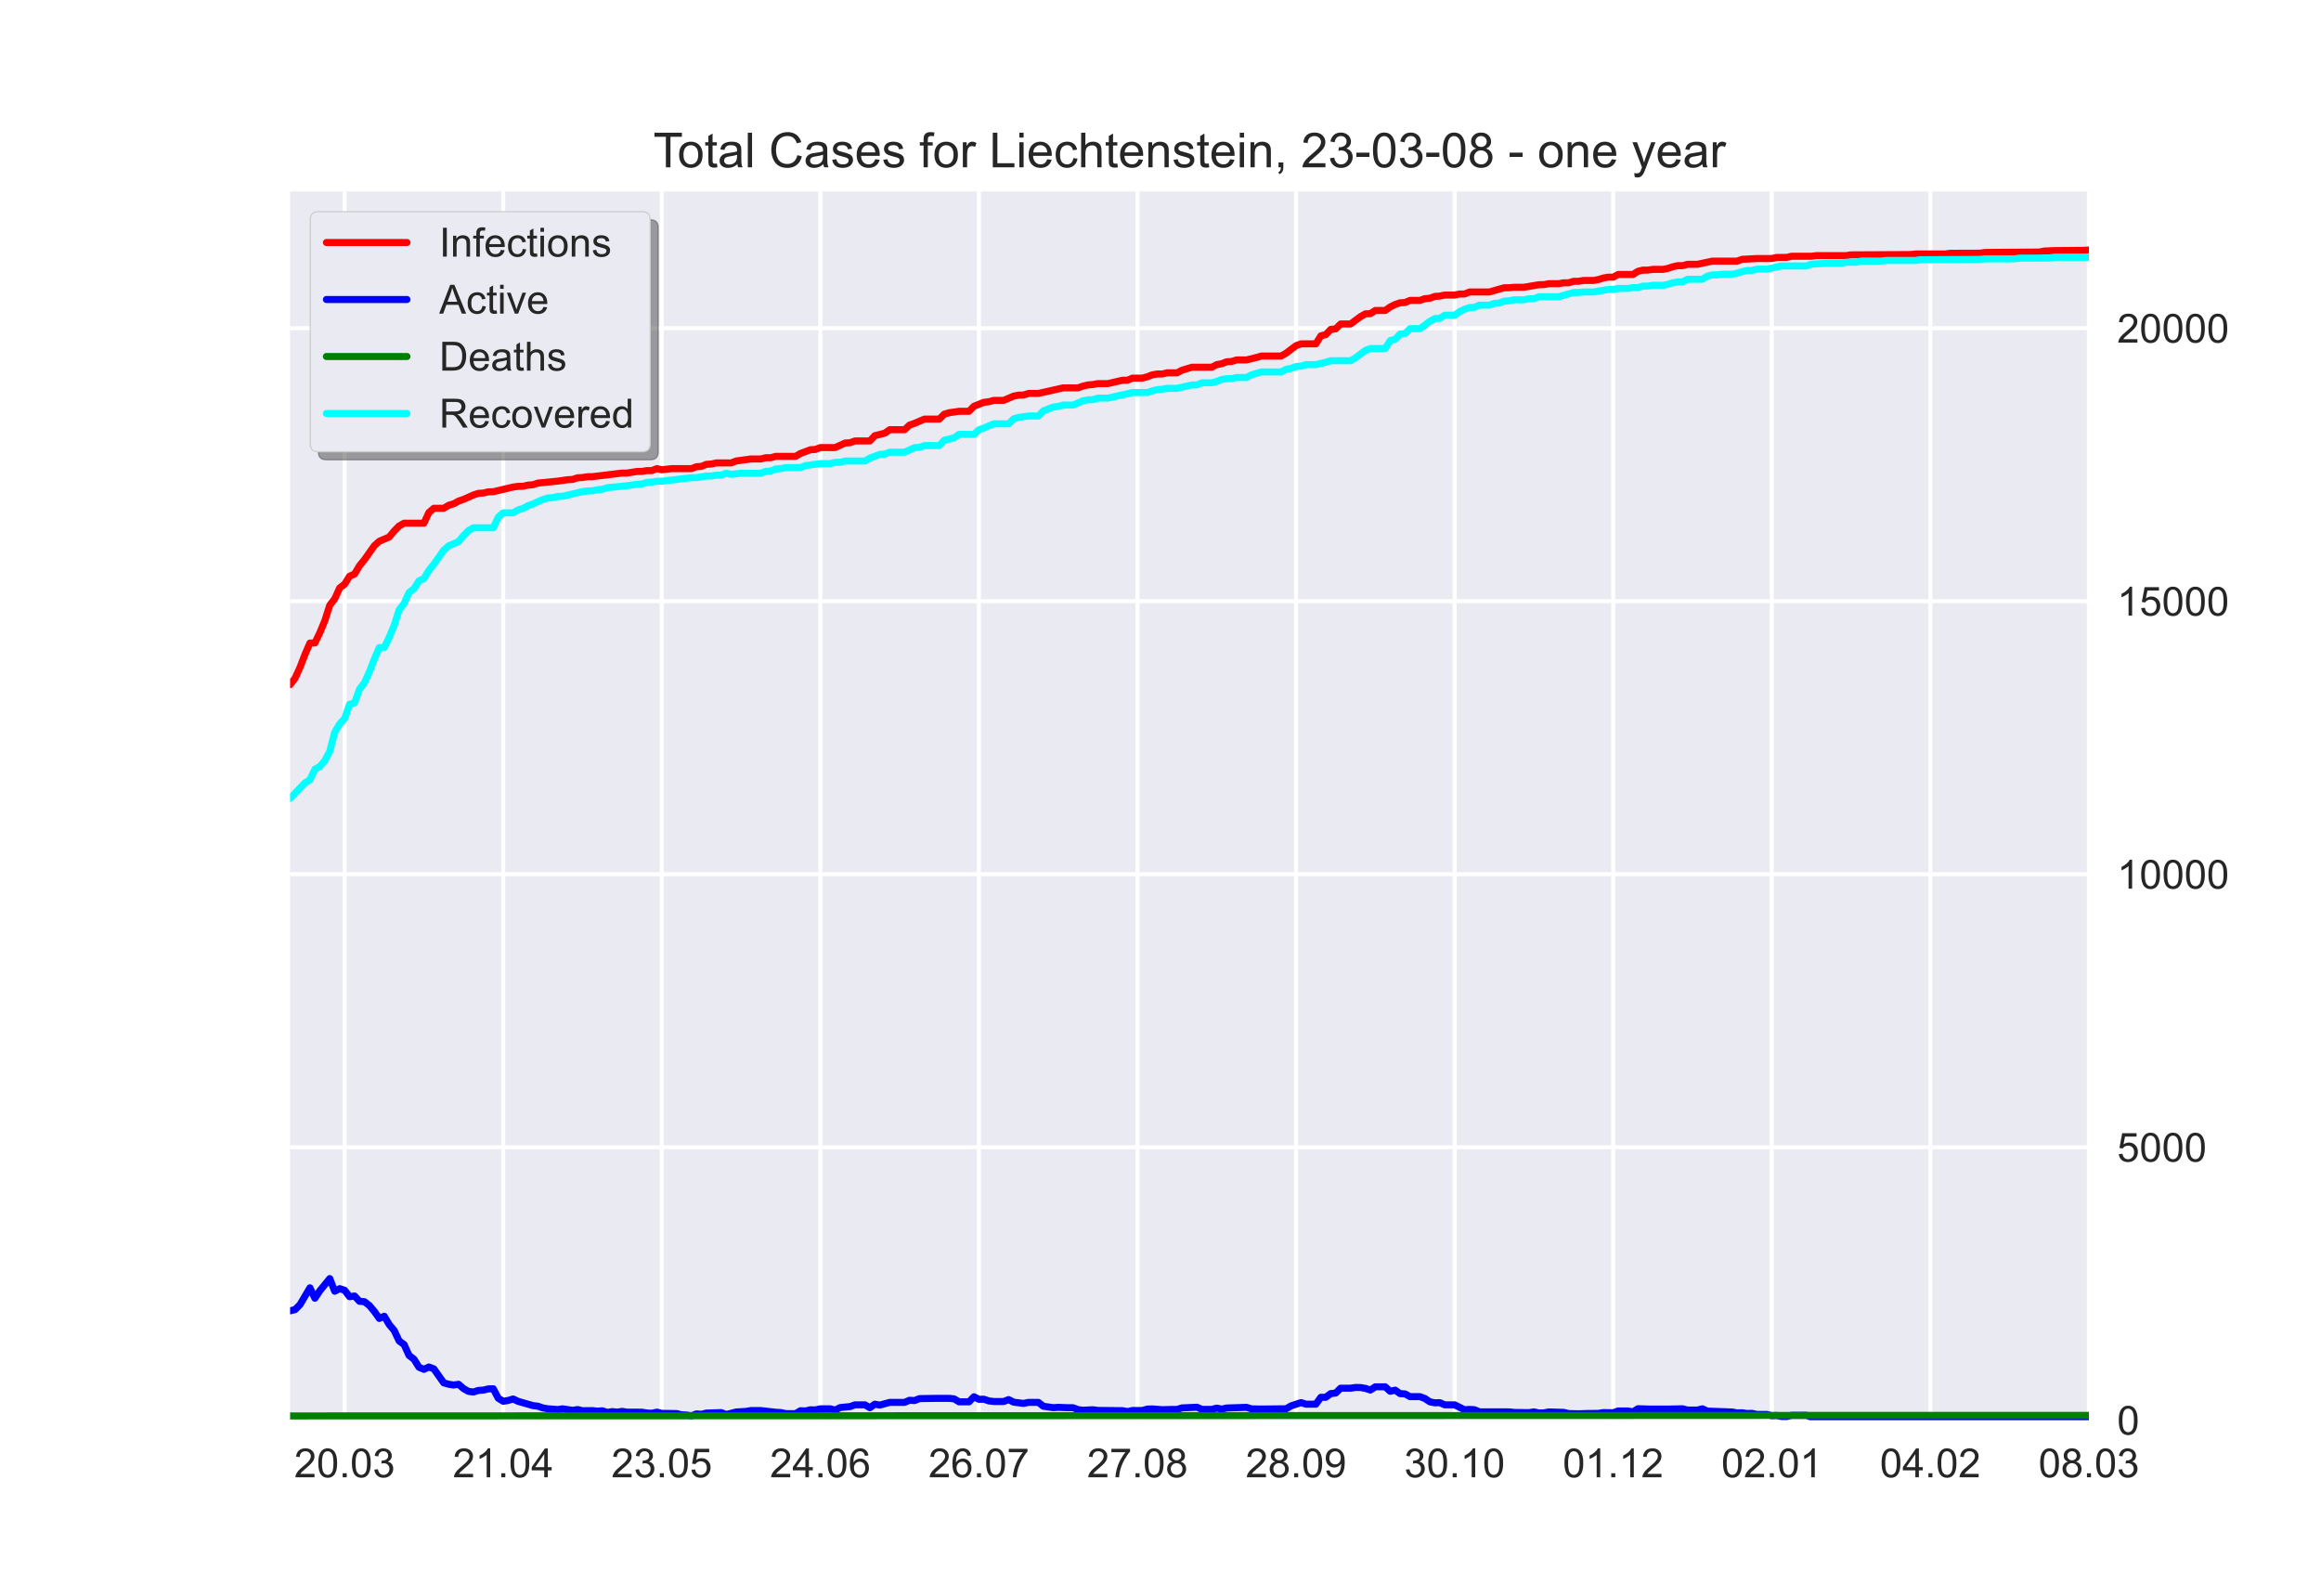 <?xml version="1.0" encoding="utf-8" standalone="no"?>
<!DOCTYPE svg PUBLIC "-//W3C//DTD SVG 1.1//EN"
  "http://www.w3.org/Graphics/SVG/1.1/DTD/svg11.dtd">
<!-- Created with matplotlib (https://matplotlib.org/) -->
<svg height="396pt" version="1.1" viewBox="0 0 576 396" width="576pt" xmlns="http://www.w3.org/2000/svg" xmlns:xlink="http://www.w3.org/1999/xlink">
 <defs>
  <style type="text/css">*{stroke-linecap:butt;stroke-linejoin:round;}</style>
 </defs>
 <g id="figure_1">
  <g id="patch_1">
   <path d="M 0 396 
L 576 396 
L 576 0 
L 0 0 
z
" style="fill:#ffffff;"/>
  </g>
  <g id="axes_1">
   <g id="patch_2">
    <path d="M 72 352.44 
L 518.4 352.44 
L 518.4 47.52 
L 72 47.52 
z
" style="fill:#eaeaf2;"/>
   </g>
   <g id="matplotlib.axis_1">
    <g id="xtick_1">
     <g id="line2d_1">
      <path clip-path="url(#pd69fcddc44)" d="M 85.527 352.44 
L 85.527 47.52 
" style="fill:none;stroke:#ffffff;stroke-linecap:round;"/>
     </g>
     <g id="line2d_2"/>
     <g id="text_1">
      <!-- 20.03 -->
      <g style="fill:#262626;" transform="translate(73.016 366.598)scale(0.1 -0.1)">
       <defs>
        <path d="M 50.344 8.453 
L 50.344 0 
L 3.031 0 
Q 2.938 3.172 4.047 6.109 
Q 5.859 10.938 9.828 15.625 
Q 13.812 20.312 21.344 26.469 
Q 33.016 36.031 37.109 41.625 
Q 41.219 47.219 41.219 52.203 
Q 41.219 57.422 37.469 61 
Q 33.734 64.594 27.734 64.594 
Q 21.391 64.594 17.578 60.781 
Q 13.766 56.984 13.719 50.25 
L 4.688 51.172 
Q 5.609 61.281 11.656 66.578 
Q 17.719 71.875 27.938 71.875 
Q 38.234 71.875 44.234 66.156 
Q 50.25 60.453 50.25 52 
Q 50.25 47.703 48.484 43.547 
Q 46.734 39.406 42.656 34.812 
Q 38.578 30.219 29.109 22.219 
Q 21.188 15.578 18.938 13.203 
Q 16.703 10.844 15.234 8.453 
z
" id="ArialMT-50"/>
        <path d="M 4.156 35.297 
Q 4.156 48 6.766 55.734 
Q 9.375 63.484 14.516 67.672 
Q 19.672 71.875 27.484 71.875 
Q 33.25 71.875 37.594 69.547 
Q 41.938 67.234 44.766 62.859 
Q 47.609 58.5 49.219 52.219 
Q 50.828 45.953 50.828 35.297 
Q 50.828 22.703 48.234 14.969 
Q 45.656 7.234 40.5 3 
Q 35.359 -1.219 27.484 -1.219 
Q 17.141 -1.219 11.234 6.203 
Q 4.156 15.141 4.156 35.297 
z
M 13.188 35.297 
Q 13.188 17.672 17.312 11.828 
Q 21.438 6 27.484 6 
Q 33.547 6 37.672 11.859 
Q 41.797 17.719 41.797 35.297 
Q 41.797 52.984 37.672 58.781 
Q 33.547 64.594 27.391 64.594 
Q 21.344 64.594 17.719 59.469 
Q 13.188 52.938 13.188 35.297 
z
" id="ArialMT-48"/>
        <path d="M 9.078 0 
L 9.078 10.016 
L 19.094 10.016 
L 19.094 0 
z
" id="ArialMT-46"/>
        <path d="M 4.203 18.891 
L 12.984 20.062 
Q 14.5 12.594 18.141 9.297 
Q 21.781 6 27 6 
Q 33.203 6 37.469 10.297 
Q 41.75 14.594 41.75 20.953 
Q 41.75 27 37.797 30.922 
Q 33.844 34.859 27.734 34.859 
Q 25.25 34.859 21.531 33.891 
L 22.516 41.609 
Q 23.391 41.5 23.922 41.5 
Q 29.547 41.5 34.031 44.422 
Q 38.531 47.359 38.531 53.469 
Q 38.531 58.297 35.25 61.469 
Q 31.984 64.656 26.812 64.656 
Q 21.688 64.656 18.266 61.422 
Q 14.844 58.203 13.875 51.766 
L 5.078 53.328 
Q 6.688 62.156 12.391 67.016 
Q 18.109 71.875 26.609 71.875 
Q 32.469 71.875 37.391 69.359 
Q 42.328 66.844 44.938 62.5 
Q 47.562 58.156 47.562 53.266 
Q 47.562 48.641 45.062 44.828 
Q 42.578 41.016 37.703 38.766 
Q 44.047 37.312 47.562 32.688 
Q 51.078 28.078 51.078 21.141 
Q 51.078 11.766 44.234 5.25 
Q 37.406 -1.266 26.953 -1.266 
Q 17.531 -1.266 11.297 4.344 
Q 5.078 9.969 4.203 18.891 
z
" id="ArialMT-51"/>
       </defs>
       <use xlink:href="#ArialMT-50"/>
       <use x="55.615" xlink:href="#ArialMT-48"/>
       <use x="111.23" xlink:href="#ArialMT-46"/>
       <use x="139.014" xlink:href="#ArialMT-48"/>
       <use x="194.629" xlink:href="#ArialMT-51"/>
      </g>
     </g>
    </g>
    <g id="xtick_2">
     <g id="line2d_3">
      <path clip-path="url(#pd69fcddc44)" d="M 124.879 352.44 
L 124.879 47.52 
" style="fill:none;stroke:#ffffff;stroke-linecap:round;"/>
     </g>
     <g id="line2d_4"/>
     <g id="text_2">
      <!-- 21.04 -->
      <g style="fill:#262626;" transform="translate(112.368 366.598)scale(0.1 -0.1)">
       <defs>
        <path d="M 37.25 0 
L 28.469 0 
L 28.469 56 
Q 25.297 52.984 20.141 49.953 
Q 14.984 46.922 10.891 45.406 
L 10.891 53.906 
Q 18.266 57.375 23.781 62.297 
Q 29.297 67.234 31.594 71.875 
L 37.25 71.875 
z
" id="ArialMT-49"/>
        <path d="M 32.328 0 
L 32.328 17.141 
L 1.266 17.141 
L 1.266 25.203 
L 33.938 71.578 
L 41.109 71.578 
L 41.109 25.203 
L 50.781 25.203 
L 50.781 17.141 
L 41.109 17.141 
L 41.109 0 
z
M 32.328 25.203 
L 32.328 57.469 
L 9.906 25.203 
z
" id="ArialMT-52"/>
       </defs>
       <use xlink:href="#ArialMT-50"/>
       <use x="55.615" xlink:href="#ArialMT-49"/>
       <use x="111.23" xlink:href="#ArialMT-46"/>
       <use x="139.014" xlink:href="#ArialMT-48"/>
       <use x="194.629" xlink:href="#ArialMT-52"/>
      </g>
     </g>
    </g>
    <g id="xtick_3">
     <g id="line2d_5">
      <path clip-path="url(#pd69fcddc44)" d="M 164.231 352.44 
L 164.231 47.52 
" style="fill:none;stroke:#ffffff;stroke-linecap:round;"/>
     </g>
     <g id="line2d_6"/>
     <g id="text_3">
      <!-- 23.05 -->
      <g style="fill:#262626;" transform="translate(151.72 366.598)scale(0.1 -0.1)">
       <defs>
        <path d="M 4.156 18.75 
L 13.375 19.531 
Q 14.406 12.797 18.141 9.391 
Q 21.875 6 27.156 6 
Q 33.5 6 37.891 10.781 
Q 42.281 15.578 42.281 23.484 
Q 42.281 31 38.062 35.344 
Q 33.844 39.703 27 39.703 
Q 22.75 39.703 19.328 37.766 
Q 15.922 35.844 13.969 32.766 
L 5.719 33.844 
L 12.641 70.609 
L 48.25 70.609 
L 48.25 62.203 
L 19.672 62.203 
L 15.828 42.969 
Q 22.266 47.469 29.344 47.469 
Q 38.719 47.469 45.156 40.969 
Q 51.609 34.469 51.609 24.266 
Q 51.609 14.547 45.953 7.469 
Q 39.062 -1.219 27.156 -1.219 
Q 17.391 -1.219 11.203 4.25 
Q 5.031 9.719 4.156 18.75 
z
" id="ArialMT-53"/>
       </defs>
       <use xlink:href="#ArialMT-50"/>
       <use x="55.615" xlink:href="#ArialMT-51"/>
       <use x="111.23" xlink:href="#ArialMT-46"/>
       <use x="139.014" xlink:href="#ArialMT-48"/>
       <use x="194.629" xlink:href="#ArialMT-53"/>
      </g>
     </g>
    </g>
    <g id="xtick_4">
     <g id="line2d_7">
      <path clip-path="url(#pd69fcddc44)" d="M 203.583 352.44 
L 203.583 47.52 
" style="fill:none;stroke:#ffffff;stroke-linecap:round;"/>
     </g>
     <g id="line2d_8"/>
     <g id="text_4">
      <!-- 24.06 -->
      <g style="fill:#262626;" transform="translate(191.073 366.598)scale(0.1 -0.1)">
       <defs>
        <path d="M 49.75 54.047 
L 41.016 53.375 
Q 39.844 58.547 37.703 60.891 
Q 34.125 64.656 28.906 64.656 
Q 24.703 64.656 21.531 62.312 
Q 17.391 59.281 14.984 53.469 
Q 12.594 47.656 12.5 36.922 
Q 15.672 41.75 20.266 44.094 
Q 24.859 46.438 29.891 46.438 
Q 38.672 46.438 44.844 39.969 
Q 51.031 33.5 51.031 23.25 
Q 51.031 16.5 48.125 10.719 
Q 45.219 4.938 40.141 1.859 
Q 35.062 -1.219 28.609 -1.219 
Q 17.625 -1.219 10.688 6.859 
Q 3.766 14.938 3.766 33.5 
Q 3.766 54.25 11.422 63.672 
Q 18.109 71.875 29.438 71.875 
Q 37.891 71.875 43.281 67.141 
Q 48.688 62.406 49.75 54.047 
z
M 13.875 23.188 
Q 13.875 18.656 15.797 14.5 
Q 17.719 10.359 21.188 8.172 
Q 24.656 6 28.469 6 
Q 34.031 6 38.031 10.484 
Q 42.047 14.984 42.047 22.703 
Q 42.047 30.125 38.078 34.391 
Q 34.125 38.672 28.125 38.672 
Q 22.172 38.672 18.016 34.391 
Q 13.875 30.125 13.875 23.188 
z
" id="ArialMT-54"/>
       </defs>
       <use xlink:href="#ArialMT-50"/>
       <use x="55.615" xlink:href="#ArialMT-52"/>
       <use x="111.23" xlink:href="#ArialMT-46"/>
       <use x="139.014" xlink:href="#ArialMT-48"/>
       <use x="194.629" xlink:href="#ArialMT-54"/>
      </g>
     </g>
    </g>
    <g id="xtick_5">
     <g id="line2d_9">
      <path clip-path="url(#pd69fcddc44)" d="M 242.936 352.44 
L 242.936 47.52 
" style="fill:none;stroke:#ffffff;stroke-linecap:round;"/>
     </g>
     <g id="line2d_10"/>
     <g id="text_5">
      <!-- 26.07 -->
      <g style="fill:#262626;" transform="translate(230.425 366.598)scale(0.1 -0.1)">
       <defs>
        <path d="M 4.734 62.203 
L 4.734 70.656 
L 51.078 70.656 
L 51.078 63.812 
Q 44.234 56.547 37.516 44.484 
Q 30.812 32.422 27.156 19.672 
Q 24.516 10.688 23.781 0 
L 14.75 0 
Q 14.891 8.453 18.062 20.406 
Q 21.234 32.375 27.172 43.484 
Q 33.109 54.594 39.797 62.203 
z
" id="ArialMT-55"/>
       </defs>
       <use xlink:href="#ArialMT-50"/>
       <use x="55.615" xlink:href="#ArialMT-54"/>
       <use x="111.23" xlink:href="#ArialMT-46"/>
       <use x="139.014" xlink:href="#ArialMT-48"/>
       <use x="194.629" xlink:href="#ArialMT-55"/>
      </g>
     </g>
    </g>
    <g id="xtick_6">
     <g id="line2d_11">
      <path clip-path="url(#pd69fcddc44)" d="M 282.288 352.44 
L 282.288 47.52 
" style="fill:none;stroke:#ffffff;stroke-linecap:round;"/>
     </g>
     <g id="line2d_12"/>
     <g id="text_6">
      <!-- 27.08 -->
      <g style="fill:#262626;" transform="translate(269.777 366.598)scale(0.1 -0.1)">
       <defs>
        <path d="M 17.672 38.812 
Q 12.203 40.828 9.562 44.531 
Q 6.938 48.25 6.938 53.422 
Q 6.938 61.234 12.547 66.547 
Q 18.172 71.875 27.484 71.875 
Q 36.859 71.875 42.578 66.422 
Q 48.297 60.984 48.297 53.172 
Q 48.297 48.188 45.672 44.5 
Q 43.062 40.828 37.75 38.812 
Q 44.344 36.672 47.781 31.875 
Q 51.219 27.094 51.219 20.453 
Q 51.219 11.281 44.719 5.031 
Q 38.234 -1.219 27.641 -1.219 
Q 17.047 -1.219 10.547 5.047 
Q 4.047 11.328 4.047 20.703 
Q 4.047 27.688 7.594 32.391 
Q 11.141 37.109 17.672 38.812 
z
M 15.922 53.719 
Q 15.922 48.641 19.188 45.406 
Q 22.469 42.188 27.688 42.188 
Q 32.766 42.188 36.016 45.375 
Q 39.266 48.578 39.266 53.219 
Q 39.266 58.062 35.906 61.359 
Q 32.562 64.656 27.594 64.656 
Q 22.562 64.656 19.234 61.422 
Q 15.922 58.203 15.922 53.719 
z
M 13.094 20.656 
Q 13.094 16.891 14.875 13.375 
Q 16.656 9.859 20.172 7.922 
Q 23.688 6 27.734 6 
Q 34.031 6 38.125 10.047 
Q 42.234 14.109 42.234 20.359 
Q 42.234 26.703 38.016 30.859 
Q 33.797 35.016 27.438 35.016 
Q 21.234 35.016 17.156 30.906 
Q 13.094 26.812 13.094 20.656 
z
" id="ArialMT-56"/>
       </defs>
       <use xlink:href="#ArialMT-50"/>
       <use x="55.615" xlink:href="#ArialMT-55"/>
       <use x="111.23" xlink:href="#ArialMT-46"/>
       <use x="139.014" xlink:href="#ArialMT-48"/>
       <use x="194.629" xlink:href="#ArialMT-56"/>
      </g>
     </g>
    </g>
    <g id="xtick_7">
     <g id="line2d_13">
      <path clip-path="url(#pd69fcddc44)" d="M 321.64 352.44 
L 321.64 47.52 
" style="fill:none;stroke:#ffffff;stroke-linecap:round;"/>
     </g>
     <g id="line2d_14"/>
     <g id="text_7">
      <!-- 28.09 -->
      <g style="fill:#262626;" transform="translate(309.129 366.598)scale(0.1 -0.1)">
       <defs>
        <path d="M 5.469 16.547 
L 13.922 17.328 
Q 14.984 11.375 18.016 8.688 
Q 21.047 6 25.781 6 
Q 29.828 6 32.875 7.859 
Q 35.938 9.719 37.891 12.812 
Q 39.844 15.922 41.156 21.188 
Q 42.484 26.469 42.484 31.938 
Q 42.484 32.516 42.438 33.688 
Q 39.797 29.5 35.234 26.875 
Q 30.672 24.266 25.344 24.266 
Q 16.453 24.266 10.297 30.703 
Q 4.156 37.156 4.156 47.703 
Q 4.156 58.594 10.578 65.234 
Q 17 71.875 26.656 71.875 
Q 33.641 71.875 39.422 68.109 
Q 45.219 64.359 48.219 57.391 
Q 51.219 50.438 51.219 37.25 
Q 51.219 23.531 48.234 15.406 
Q 45.266 7.281 39.375 3.031 
Q 33.5 -1.219 25.594 -1.219 
Q 17.188 -1.219 11.859 3.438 
Q 6.547 8.109 5.469 16.547 
z
M 41.453 48.141 
Q 41.453 55.719 37.422 60.156 
Q 33.406 64.594 27.734 64.594 
Q 21.875 64.594 17.531 59.812 
Q 13.188 55.031 13.188 47.406 
Q 13.188 40.578 17.312 36.297 
Q 21.438 32.031 27.484 32.031 
Q 33.594 32.031 37.516 36.297 
Q 41.453 40.578 41.453 48.141 
z
" id="ArialMT-57"/>
       </defs>
       <use xlink:href="#ArialMT-50"/>
       <use x="55.615" xlink:href="#ArialMT-56"/>
       <use x="111.23" xlink:href="#ArialMT-46"/>
       <use x="139.014" xlink:href="#ArialMT-48"/>
       <use x="194.629" xlink:href="#ArialMT-57"/>
      </g>
     </g>
    </g>
    <g id="xtick_8">
     <g id="line2d_15">
      <path clip-path="url(#pd69fcddc44)" d="M 360.992 352.44 
L 360.992 47.52 
" style="fill:none;stroke:#ffffff;stroke-linecap:round;"/>
     </g>
     <g id="line2d_16"/>
     <g id="text_8">
      <!-- 30.10 -->
      <g style="fill:#262626;" transform="translate(348.481 366.598)scale(0.1 -0.1)">
       <use xlink:href="#ArialMT-51"/>
       <use x="55.615" xlink:href="#ArialMT-48"/>
       <use x="111.23" xlink:href="#ArialMT-46"/>
       <use x="139.014" xlink:href="#ArialMT-49"/>
       <use x="194.629" xlink:href="#ArialMT-48"/>
      </g>
     </g>
    </g>
    <g id="xtick_9">
     <g id="line2d_17">
      <path clip-path="url(#pd69fcddc44)" d="M 400.344 352.44 
L 400.344 47.52 
" style="fill:none;stroke:#ffffff;stroke-linecap:round;"/>
     </g>
     <g id="line2d_18"/>
     <g id="text_9">
      <!-- 01.12 -->
      <g style="fill:#262626;" transform="translate(387.833 366.598)scale(0.1 -0.1)">
       <use xlink:href="#ArialMT-48"/>
       <use x="55.615" xlink:href="#ArialMT-49"/>
       <use x="111.23" xlink:href="#ArialMT-46"/>
       <use x="139.014" xlink:href="#ArialMT-49"/>
       <use x="194.629" xlink:href="#ArialMT-50"/>
      </g>
     </g>
    </g>
    <g id="xtick_10">
     <g id="line2d_19">
      <path clip-path="url(#pd69fcddc44)" d="M 439.696 352.44 
L 439.696 47.52 
" style="fill:none;stroke:#ffffff;stroke-linecap:round;"/>
     </g>
     <g id="line2d_20"/>
     <g id="text_10">
      <!-- 02.01 -->
      <g style="fill:#262626;" transform="translate(427.185 366.598)scale(0.1 -0.1)">
       <use xlink:href="#ArialMT-48"/>
       <use x="55.615" xlink:href="#ArialMT-50"/>
       <use x="111.23" xlink:href="#ArialMT-46"/>
       <use x="139.014" xlink:href="#ArialMT-48"/>
       <use x="194.629" xlink:href="#ArialMT-49"/>
      </g>
     </g>
    </g>
    <g id="xtick_11">
     <g id="line2d_21">
      <path clip-path="url(#pd69fcddc44)" d="M 479.048 352.44 
L 479.048 47.52 
" style="fill:none;stroke:#ffffff;stroke-linecap:round;"/>
     </g>
     <g id="line2d_22"/>
     <g id="text_11">
      <!-- 04.02 -->
      <g style="fill:#262626;" transform="translate(466.537 366.598)scale(0.1 -0.1)">
       <use xlink:href="#ArialMT-48"/>
       <use x="55.615" xlink:href="#ArialMT-52"/>
       <use x="111.23" xlink:href="#ArialMT-46"/>
       <use x="139.014" xlink:href="#ArialMT-48"/>
       <use x="194.629" xlink:href="#ArialMT-50"/>
      </g>
     </g>
    </g>
    <g id="xtick_12">
     <g id="line2d_23">
      <path clip-path="url(#pd69fcddc44)" d="M 518.4 352.44 
L 518.4 47.52 
" style="fill:none;stroke:#ffffff;stroke-linecap:round;"/>
     </g>
     <g id="line2d_24"/>
     <g id="text_12">
      <!-- 08.03 -->
      <g style="fill:#262626;" transform="translate(505.889 366.598)scale(0.1 -0.1)">
       <use xlink:href="#ArialMT-48"/>
       <use x="55.615" xlink:href="#ArialMT-56"/>
       <use x="111.23" xlink:href="#ArialMT-46"/>
       <use x="139.014" xlink:href="#ArialMT-48"/>
       <use x="194.629" xlink:href="#ArialMT-51"/>
      </g>
     </g>
    </g>
   </g>
   <g id="matplotlib.axis_2">
    <g id="ytick_1">
     <g id="line2d_25">
      <path clip-path="url(#pd69fcddc44)" d="M 72 352.44 
L 518.4 352.44 
" style="fill:none;stroke:#ffffff;stroke-linecap:round;"/>
     </g>
     <g id="line2d_26"/>
     <g id="text_13">
      <!-- 0 -->
      <g style="fill:#262626;" transform="translate(525.4 356.019)scale(0.1 -0.1)">
       <use xlink:href="#ArialMT-48"/>
      </g>
     </g>
    </g>
    <g id="ytick_2">
     <g id="line2d_27">
      <path clip-path="url(#pd69fcddc44)" d="M 72 284.691 
L 518.4 284.691 
" style="fill:none;stroke:#ffffff;stroke-linecap:round;"/>
     </g>
     <g id="line2d_28"/>
     <g id="text_14">
      <!-- 5000 -->
      <g style="fill:#262626;" transform="translate(525.4 288.27)scale(0.1 -0.1)">
       <use xlink:href="#ArialMT-53"/>
       <use x="55.615" xlink:href="#ArialMT-48"/>
       <use x="111.23" xlink:href="#ArialMT-48"/>
       <use x="166.846" xlink:href="#ArialMT-48"/>
      </g>
     </g>
    </g>
    <g id="ytick_3">
     <g id="line2d_29">
      <path clip-path="url(#pd69fcddc44)" d="M 72 216.942 
L 518.4 216.942 
" style="fill:none;stroke:#ffffff;stroke-linecap:round;"/>
     </g>
     <g id="line2d_30"/>
     <g id="text_15">
      <!-- 10000 -->
      <g style="fill:#262626;" transform="translate(525.4 220.521)scale(0.1 -0.1)">
       <use xlink:href="#ArialMT-49"/>
       <use x="55.615" xlink:href="#ArialMT-48"/>
       <use x="111.23" xlink:href="#ArialMT-48"/>
       <use x="166.846" xlink:href="#ArialMT-48"/>
       <use x="222.461" xlink:href="#ArialMT-48"/>
      </g>
     </g>
    </g>
    <g id="ytick_4">
     <g id="line2d_31">
      <path clip-path="url(#pd69fcddc44)" d="M 72 149.193 
L 518.4 149.193 
" style="fill:none;stroke:#ffffff;stroke-linecap:round;"/>
     </g>
     <g id="line2d_32"/>
     <g id="text_16">
      <!-- 15000 -->
      <g style="fill:#262626;" transform="translate(525.4 152.771)scale(0.1 -0.1)">
       <use xlink:href="#ArialMT-49"/>
       <use x="55.615" xlink:href="#ArialMT-53"/>
       <use x="111.23" xlink:href="#ArialMT-48"/>
       <use x="166.846" xlink:href="#ArialMT-48"/>
       <use x="222.461" xlink:href="#ArialMT-48"/>
      </g>
     </g>
    </g>
    <g id="ytick_5">
     <g id="line2d_33">
      <path clip-path="url(#pd69fcddc44)" d="M 72 81.443 
L 518.4 81.443 
" style="fill:none;stroke:#ffffff;stroke-linecap:round;"/>
     </g>
     <g id="line2d_34"/>
     <g id="text_17">
      <!-- 20000 -->
      <g style="fill:#262626;" transform="translate(525.4 85.022)scale(0.1 -0.1)">
       <use xlink:href="#ArialMT-50"/>
       <use x="55.615" xlink:href="#ArialMT-48"/>
       <use x="111.23" xlink:href="#ArialMT-48"/>
       <use x="166.846" xlink:href="#ArialMT-48"/>
       <use x="222.461" xlink:href="#ArialMT-48"/>
      </g>
     </g>
    </g>
   </g>
   <g id="line2d_35">
    <path clip-path="url(#pd69fcddc44)" d="M 72 169.91 
L 73.23 168.298 
L 74.46 165.601 
L 75.689 162.404 
L 76.919 159.572 
L 78.149 159.558 
L 79.379 156.997 
L 80.608 154.043 
L 81.838 150.195 
L 83.068 148.61 
L 84.298 145.9 
L 85.527 144.965 
L 86.757 142.987 
L 87.987 142.458 
L 89.217 140.399 
L 90.446 138.881 
L 92.906 135.412 
L 94.136 134.315 
L 96.595 133.258 
L 97.825 131.767 
L 99.055 130.521 
L 100.284 129.83 
L 105.203 129.83 
L 106.433 127.188 
L 107.663 126.131 
L 110.122 126.131 
L 111.352 125.385 
L 112.582 125.02 
L 113.812 124.342 
L 115.041 123.922 
L 117.501 122.825 
L 118.731 122.432 
L 119.96 122.35 
L 121.19 122.052 
L 122.42 122.025 
L 127.339 120.86 
L 128.569 120.697 
L 129.798 120.67 
L 131.028 120.386 
L 132.258 120.291 
L 133.488 119.884 
L 138.407 119.396 
L 140.866 119.044 
L 142.096 118.976 
L 143.326 118.57 
L 144.555 118.502 
L 145.785 118.299 
L 147.015 118.285 
L 154.393 117.391 
L 155.623 117.391 
L 158.083 116.998 
L 159.312 116.985 
L 160.542 116.781 
L 161.772 116.781 
L 163.002 116.294 
L 164.231 116.578 
L 166.691 116.294 
L 171.61 116.294 
L 172.84 115.819 
L 174.069 115.738 
L 175.299 115.223 
L 176.529 115.155 
L 177.759 114.884 
L 181.448 114.884 
L 182.678 114.397 
L 186.367 113.895 
L 188.826 113.895 
L 190.056 113.584 
L 191.286 113.584 
L 192.516 113.245 
L 197.435 113.245 
L 198.664 112.527 
L 201.124 111.605 
L 202.354 111.538 
L 203.583 111.063 
L 207.273 111.063 
L 209.732 109.939 
L 210.962 109.857 
L 212.192 109.424 
L 215.881 109.424 
L 217.111 108.109 
L 219.57 107.5 
L 220.8 106.632 
L 224.489 106.632 
L 225.719 105.481 
L 226.949 105.061 
L 229.408 104.004 
L 233.098 104.004 
L 234.327 102.784 
L 235.557 102.418 
L 238.017 102.066 
L 240.476 102.066 
L 241.706 100.806 
L 244.165 99.844 
L 245.395 99.695 
L 246.625 99.356 
L 249.084 99.356 
L 251.544 98.299 
L 252.774 98.055 
L 254.003 98.028 
L 255.233 97.635 
L 257.693 97.635 
L 263.841 96.253 
L 267.531 96.253 
L 268.76 95.82 
L 269.99 95.522 
L 271.22 95.427 
L 272.45 95.196 
L 274.909 95.196 
L 278.598 94.356 
L 279.828 94.356 
L 281.058 93.828 
L 283.517 93.828 
L 284.747 93.489 
L 285.977 93.015 
L 287.207 92.812 
L 288.436 92.812 
L 289.666 92.514 
L 292.126 92.514 
L 293.355 91.863 
L 295.815 91.131 
L 300.734 91.131 
L 301.964 90.481 
L 303.193 90.264 
L 304.423 89.777 
L 305.653 89.709 
L 306.883 89.316 
L 309.342 89.316 
L 311.802 88.72 
L 313.031 88.354 
L 317.95 88.354 
L 319.18 87.636 
L 321.64 85.779 
L 322.869 85.332 
L 326.559 85.332 
L 327.788 83.354 
L 329.018 83.029 
L 330.248 81.741 
L 331.478 81.606 
L 332.707 80.4 
L 335.167 80.4 
L 337.626 78.584 
L 338.856 77.88 
L 340.086 77.839 
L 341.316 77.04 
L 343.775 77.04 
L 345.005 76.172 
L 346.235 75.563 
L 347.464 75.143 
L 348.694 75.075 
L 349.924 74.546 
L 352.383 74.546 
L 353.613 74.113 
L 354.843 74.018 
L 356.073 73.557 
L 357.302 73.476 
L 358.532 73.219 
L 360.992 73.219 
L 362.221 72.961 
L 363.451 72.961 
L 364.681 72.46 
L 369.6 72.46 
L 373.289 71.403 
L 374.519 71.403 
L 375.749 71.281 
L 378.208 71.281 
L 381.898 70.658 
L 383.127 70.631 
L 384.357 70.4 
L 386.817 70.4 
L 388.046 70.183 
L 389.276 70.183 
L 390.506 69.804 
L 391.736 69.804 
L 392.965 69.601 
L 395.425 69.601 
L 396.655 69.384 
L 397.884 68.991 
L 399.114 68.774 
L 400.344 68.774 
L 401.574 68.11 
L 405.263 68.11 
L 406.493 67.324 
L 407.722 67.026 
L 408.952 67.026 
L 410.182 66.85 
L 412.641 66.85 
L 413.871 66.62 
L 415.101 66.213 
L 416.331 65.929 
L 417.56 65.929 
L 418.79 65.59 
L 421.25 65.59 
L 423.709 65.062 
L 424.939 64.804 
L 431.088 64.804 
L 432.317 64.357 
L 436.007 64.154 
L 439.696 64.154 
L 440.926 63.883 
L 443.385 63.883 
L 444.615 63.585 
L 449.534 63.585 
L 450.764 63.436 
L 458.142 63.436 
L 459.372 63.246 
L 474.129 63.165 
L 475.359 63.029 
L 482.737 63.029 
L 483.967 62.853 
L 491.345 62.826 
L 492.575 62.65 
L 506.102 62.541 
L 507.332 62.297 
L 509.792 62.189 
L 517.17 62.121 
L 518.4 62.04 
L 518.4 62.04 
" style="fill:none;stroke:#ff0000;stroke-linecap:round;stroke-width:1.75;"/>
   </g>
   <g id="line2d_36">
    <path clip-path="url(#pd69fcddc44)" d="M 72 325.286 
L 73.23 324.988 
L 74.46 323.741 
L 76.919 319.582 
L 78.149 322.17 
L 79.379 320.3 
L 81.838 317.292 
L 83.068 320.435 
L 84.298 319.785 
L 85.527 320.191 
L 86.757 321.777 
L 87.987 321.614 
L 89.217 322.928 
L 90.446 323.023 
L 91.676 323.985 
L 92.906 325.449 
L 94.136 327.183 
L 95.365 326.641 
L 96.595 328.701 
L 97.825 330.164 
L 99.055 332.766 
L 100.284 333.66 
L 101.514 336.37 
L 102.744 337.305 
L 103.974 339.283 
L 105.203 339.812 
L 106.433 339.229 
L 107.663 339.69 
L 110.122 343.158 
L 111.352 343.511 
L 112.582 343.7 
L 113.812 343.524 
L 115.041 344.595 
L 116.271 345.286 
L 117.501 345.435 
L 118.731 345.042 
L 119.96 344.96 
L 121.19 344.662 
L 122.42 344.635 
L 123.65 346.979 
L 124.879 347.738 
L 126.109 347.535 
L 127.339 347.169 
L 128.569 347.752 
L 132.258 348.809 
L 133.488 348.958 
L 134.717 349.391 
L 135.947 349.595 
L 138.407 349.784 
L 139.636 349.608 
L 142.096 349.987 
L 143.326 349.784 
L 144.555 350.082 
L 147.015 350.055 
L 148.245 350.191 
L 149.474 350.096 
L 150.704 350.502 
L 151.934 350.299 
L 153.164 350.435 
L 154.393 350.245 
L 155.623 350.435 
L 159.312 350.448 
L 160.542 350.651 
L 161.772 350.719 
L 163.002 350.435 
L 164.231 350.733 
L 167.921 350.787 
L 169.15 351.099 
L 170.38 351.153 
L 171.61 351.342 
L 172.84 350.868 
L 174.069 350.977 
L 175.299 350.665 
L 178.988 350.543 
L 180.218 351.031 
L 182.678 350.394 
L 185.137 350.245 
L 186.367 350.042 
L 188.826 350.042 
L 192.516 350.462 
L 193.745 350.529 
L 194.975 350.8 
L 197.435 350.8 
L 198.664 350.082 
L 199.894 350.137 
L 201.124 349.852 
L 202.354 349.879 
L 203.583 349.608 
L 206.043 349.608 
L 207.273 349.92 
L 208.502 349.296 
L 210.962 349.053 
L 212.192 348.619 
L 214.651 348.619 
L 215.881 349.337 
L 217.111 348.456 
L 218.34 348.687 
L 220.8 348.009 
L 224.489 348.009 
L 225.719 347.481 
L 226.949 347.562 
L 228.179 347.074 
L 231.868 347.02 
L 235.557 347.007 
L 236.787 347.142 
L 238.017 347.874 
L 240.476 347.874 
L 241.706 346.614 
L 242.936 347.25 
L 244.165 347.223 
L 245.395 347.643 
L 246.625 347.792 
L 249.084 347.792 
L 250.314 347.318 
L 251.544 347.955 
L 254.003 348.267 
L 255.233 348.009 
L 257.693 348.009 
L 258.922 348.971 
L 261.382 349.324 
L 262.612 349.242 
L 265.071 349.337 
L 266.301 349.337 
L 267.531 349.811 
L 268.76 349.96 
L 271.22 349.838 
L 272.45 350.001 
L 278.598 350.069 
L 279.828 350.299 
L 281.058 350.015 
L 283.517 350.015 
L 284.747 349.676 
L 285.977 349.635 
L 288.436 349.825 
L 290.896 349.757 
L 292.126 349.757 
L 293.355 349.378 
L 297.045 349.215 
L 298.274 349.744 
L 300.734 349.744 
L 301.964 349.432 
L 303.193 349.689 
L 304.423 349.405 
L 309.342 349.242 
L 310.572 349.622 
L 313.031 349.662 
L 319.18 349.595 
L 320.41 348.876 
L 322.869 348.063 
L 324.099 348.456 
L 326.559 348.456 
L 327.788 346.749 
L 329.018 346.749 
L 330.248 345.828 
L 331.478 345.692 
L 332.707 344.486 
L 335.167 344.486 
L 336.397 344.31 
L 337.626 344.324 
L 338.856 344.54 
L 340.086 344.947 
L 341.316 344.148 
L 343.775 344.148 
L 345.005 345.259 
L 346.235 344.974 
L 347.464 345.841 
L 348.694 345.909 
L 349.924 346.586 
L 352.383 346.586 
L 353.613 347.047 
L 354.843 347.874 
L 356.073 348.118 
L 357.302 348.077 
L 358.532 348.619 
L 360.992 348.619 
L 363.451 349.838 
L 364.681 349.757 
L 365.911 349.825 
L 367.14 350.353 
L 374.519 350.367 
L 375.749 350.502 
L 379.438 350.557 
L 380.668 350.367 
L 381.898 350.638 
L 383.127 350.611 
L 384.357 350.38 
L 388.046 350.489 
L 389.276 350.787 
L 391.736 350.841 
L 394.195 350.76 
L 396.655 350.746 
L 397.884 350.543 
L 400.344 350.584 
L 401.574 350.15 
L 404.033 350.15 
L 405.263 350.367 
L 406.493 349.581 
L 408.952 349.662 
L 413.871 349.676 
L 417.56 349.595 
L 418.79 349.92 
L 421.25 349.92 
L 422.479 349.608 
L 423.709 350.177 
L 429.858 350.394 
L 431.088 350.624 
L 432.317 350.584 
L 433.547 350.773 
L 434.777 350.733 
L 436.007 351.004 
L 438.466 351.004 
L 439.696 351.315 
L 440.926 351.261 
L 442.155 351.519 
L 443.385 351.519 
L 444.615 351.221 
L 448.304 351.221 
L 449.534 351.668 
L 451.993 351.654 
L 454.453 351.722 
L 456.912 351.722 
L 458.142 351.993 
L 459.372 351.803 
L 460.602 351.803 
L 461.831 352.101 
L 466.75 352.101 
L 467.98 352.25 
L 474.129 352.169 
L 475.359 352.034 
L 476.588 352.223 
L 482.737 352.223 
L 483.967 352.047 
L 499.954 352.061 
L 501.183 352.237 
L 503.643 352.128 
L 506.102 352.128 
L 507.332 351.884 
L 508.562 351.803 
L 509.792 351.979 
L 517.17 351.912 
L 518.4 351.83 
L 518.4 351.83 
" style="fill:none;stroke:#0000ff;stroke-linecap:round;stroke-width:1.75;"/>
   </g>
   <g id="line2d_37">
    <path clip-path="url(#pd69fcddc44)" d="M 72 351.37 
L 405.263 351.261 
L 416.331 351.248 
L 518.4 351.234 
L 518.4 351.234 
" style="fill:none;stroke:#008000;stroke-linecap:round;stroke-width:1.75;"/>
   </g>
   <g id="line2d_38">
    <path clip-path="url(#pd69fcddc44)" d="M 72 198.135 
L 75.689 194.273 
L 76.919 193.5 
L 78.149 190.899 
L 79.379 190.208 
L 80.608 188.758 
L 81.838 186.441 
L 83.068 181.712 
L 84.298 179.653 
L 85.527 178.311 
L 86.757 174.775 
L 87.987 174.409 
L 89.217 171.035 
L 90.446 169.422 
L 91.676 166.726 
L 92.906 163.528 
L 94.136 160.696 
L 95.365 160.683 
L 96.595 158.135 
L 97.825 155.182 
L 99.055 151.333 
L 100.284 149.748 
L 101.514 147.038 
L 102.744 146.103 
L 103.974 144.125 
L 105.203 143.596 
L 106.433 141.537 
L 107.663 140.019 
L 110.122 136.551 
L 111.352 135.453 
L 113.812 134.396 
L 115.041 132.906 
L 116.271 131.659 
L 117.501 130.968 
L 122.42 130.968 
L 123.65 128.326 
L 124.879 127.269 
L 127.339 127.269 
L 128.569 126.537 
L 129.798 126.171 
L 131.028 125.494 
L 132.258 125.06 
L 134.717 123.963 
L 135.947 123.57 
L 137.177 123.488 
L 138.407 123.19 
L 139.636 123.163 
L 144.555 121.998 
L 145.785 121.835 
L 147.015 121.808 
L 148.245 121.524 
L 149.474 121.429 
L 150.704 121.022 
L 155.623 120.535 
L 158.083 120.182 
L 159.312 120.115 
L 160.542 119.708 
L 161.772 119.64 
L 163.002 119.437 
L 164.231 119.424 
L 171.61 118.529 
L 172.84 118.529 
L 175.299 118.136 
L 176.529 118.123 
L 177.759 117.92 
L 178.988 117.92 
L 180.218 117.432 
L 181.448 117.716 
L 183.907 117.432 
L 188.826 117.445 
L 190.056 116.971 
L 191.286 116.89 
L 192.516 116.375 
L 193.745 116.307 
L 194.975 116.036 
L 198.664 116.036 
L 199.894 115.548 
L 203.583 115.047 
L 206.043 115.047 
L 207.273 114.735 
L 208.502 114.735 
L 209.732 114.397 
L 214.651 114.397 
L 215.881 113.678 
L 218.34 112.757 
L 219.57 112.689 
L 220.8 112.215 
L 224.489 112.215 
L 226.949 111.09 
L 228.179 111.009 
L 229.408 110.575 
L 233.098 110.575 
L 234.327 109.261 
L 236.787 108.651 
L 238.017 107.784 
L 241.706 107.798 
L 242.936 106.646 
L 244.165 106.226 
L 246.625 105.169 
L 250.314 105.169 
L 251.544 103.95 
L 252.774 103.584 
L 255.233 103.231 
L 257.693 103.231 
L 258.922 101.971 
L 261.382 101.009 
L 262.612 100.86 
L 263.841 100.522 
L 266.301 100.522 
L 268.76 99.465 
L 269.99 99.221 
L 271.22 99.194 
L 272.45 98.801 
L 274.909 98.801 
L 281.058 97.419 
L 284.747 97.419 
L 285.977 96.985 
L 287.207 96.687 
L 288.436 96.592 
L 289.666 96.362 
L 292.126 96.362 
L 295.815 95.522 
L 297.045 95.522 
L 298.274 94.993 
L 300.734 94.993 
L 301.964 94.654 
L 303.193 94.18 
L 304.423 93.977 
L 305.653 93.977 
L 306.883 93.679 
L 309.342 93.679 
L 310.572 93.028 
L 313.031 92.297 
L 317.95 92.297 
L 319.18 91.646 
L 320.41 91.43 
L 321.64 90.942 
L 322.869 90.874 
L 324.099 90.481 
L 326.559 90.481 
L 329.018 89.885 
L 330.248 89.519 
L 335.167 89.519 
L 336.397 88.801 
L 338.856 86.945 
L 340.086 86.497 
L 343.775 86.497 
L 345.005 84.519 
L 346.235 84.194 
L 347.464 82.907 
L 348.694 82.771 
L 349.924 81.565 
L 352.383 81.565 
L 354.843 79.75 
L 356.073 79.045 
L 357.302 79.018 
L 358.532 78.218 
L 360.992 78.218 
L 362.221 77.351 
L 363.451 76.742 
L 364.681 76.322 
L 365.911 76.254 
L 367.14 75.725 
L 369.6 75.725 
L 370.83 75.292 
L 372.06 75.197 
L 373.289 74.736 
L 374.519 74.655 
L 375.749 74.397 
L 378.208 74.397 
L 379.438 74.14 
L 380.668 74.14 
L 381.898 73.639 
L 386.817 73.639 
L 390.506 72.582 
L 391.736 72.582 
L 392.965 72.46 
L 395.425 72.46 
L 399.114 71.837 
L 400.344 71.809 
L 401.574 71.579 
L 404.033 71.579 
L 405.263 71.362 
L 406.493 71.376 
L 407.722 70.996 
L 408.952 70.996 
L 410.182 70.793 
L 412.641 70.793 
L 413.871 70.576 
L 415.101 70.183 
L 416.331 69.967 
L 417.56 69.967 
L 418.79 69.303 
L 422.479 69.303 
L 423.709 68.517 
L 424.939 68.219 
L 426.169 68.219 
L 427.398 68.043 
L 429.858 68.043 
L 431.088 67.812 
L 432.317 67.406 
L 433.547 67.121 
L 434.777 67.121 
L 436.007 66.782 
L 438.466 66.782 
L 440.926 66.254 
L 442.155 65.997 
L 448.304 65.997 
L 449.534 65.549 
L 453.223 65.346 
L 456.912 65.346 
L 458.142 65.075 
L 460.602 65.089 
L 461.831 64.791 
L 466.75 64.791 
L 467.98 64.642 
L 475.359 64.642 
L 476.588 64.452 
L 491.345 64.371 
L 492.575 64.235 
L 499.954 64.235 
L 501.183 64.059 
L 508.562 64.032 
L 509.792 63.856 
L 518.4 63.856 
L 518.4 63.856 
" style="fill:none;stroke:#00ffff;stroke-linecap:round;stroke-width:1.75;"/>
   </g>
   <g id="patch_3">
    <path d="M 72 352.44 
L 72 47.52 
" style="fill:none;"/>
   </g>
   <g id="patch_4">
    <path d="M 518.4 352.44 
L 518.4 47.52 
" style="fill:none;"/>
   </g>
   <g id="patch_5">
    <path d="M 72 352.44 
L 518.4 352.44 
" style="fill:none;"/>
   </g>
   <g id="patch_6">
    <path d="M 72 47.52 
L 518.4 47.52 
" style="fill:none;"/>
   </g>
   <g id="text_18">
    <!-- Total Cases for Liechtenstein, 23-03-08 - one year -->
    <g style="fill:#262626;" transform="translate(162.138 41.52)scale(0.12 -0.12)">
     <defs>
      <path d="M 25.922 0 
L 25.922 63.141 
L 2.344 63.141 
L 2.344 71.578 
L 59.078 71.578 
L 59.078 63.141 
L 35.406 63.141 
L 35.406 0 
z
" id="ArialMT-84"/>
      <path d="M 3.328 25.922 
Q 3.328 40.328 11.328 47.266 
Q 18.016 53.031 27.641 53.031 
Q 38.328 53.031 45.109 46.016 
Q 51.906 39.016 51.906 26.656 
Q 51.906 16.656 48.906 10.906 
Q 45.906 5.172 40.156 2 
Q 34.422 -1.172 27.641 -1.172 
Q 16.75 -1.172 10.031 5.812 
Q 3.328 12.797 3.328 25.922 
z
M 12.359 25.922 
Q 12.359 15.969 16.703 11.016 
Q 21.047 6.062 27.641 6.062 
Q 34.188 6.062 38.531 11.031 
Q 42.875 16.016 42.875 26.219 
Q 42.875 35.844 38.5 40.797 
Q 34.125 45.75 27.641 45.75 
Q 21.047 45.75 16.703 40.812 
Q 12.359 35.891 12.359 25.922 
z
" id="ArialMT-111"/>
      <path d="M 25.781 7.859 
L 27.047 0.094 
Q 23.344 -0.688 20.406 -0.688 
Q 15.625 -0.688 12.984 0.828 
Q 10.359 2.344 9.281 4.812 
Q 8.203 7.281 8.203 15.188 
L 8.203 45.016 
L 1.766 45.016 
L 1.766 51.859 
L 8.203 51.859 
L 8.203 64.703 
L 16.938 69.969 
L 16.938 51.859 
L 25.781 51.859 
L 25.781 45.016 
L 16.938 45.016 
L 16.938 14.703 
Q 16.938 10.938 17.406 9.859 
Q 17.875 8.797 18.922 8.156 
Q 19.969 7.516 21.922 7.516 
Q 23.391 7.516 25.781 7.859 
z
" id="ArialMT-116"/>
      <path d="M 40.438 6.391 
Q 35.547 2.25 31.031 0.531 
Q 26.516 -1.172 21.344 -1.172 
Q 12.797 -1.172 8.203 3 
Q 3.609 7.172 3.609 13.672 
Q 3.609 17.484 5.344 20.625 
Q 7.078 23.781 9.891 25.688 
Q 12.703 27.594 16.219 28.562 
Q 18.797 29.25 24.031 29.891 
Q 34.672 31.156 39.703 32.906 
Q 39.75 34.719 39.75 35.203 
Q 39.75 40.578 37.25 42.781 
Q 33.891 45.75 27.25 45.75 
Q 21.047 45.75 18.094 43.578 
Q 15.141 41.406 13.719 35.891 
L 5.125 37.062 
Q 6.297 42.578 8.984 45.969 
Q 11.672 49.359 16.75 51.188 
Q 21.828 53.031 28.516 53.031 
Q 35.156 53.031 39.297 51.469 
Q 43.453 49.906 45.406 47.531 
Q 47.359 45.172 48.141 41.547 
Q 48.578 39.312 48.578 33.453 
L 48.578 21.734 
Q 48.578 9.469 49.141 6.219 
Q 49.703 2.984 51.375 0 
L 42.188 0 
Q 40.828 2.734 40.438 6.391 
z
M 39.703 26.031 
Q 34.906 24.078 25.344 22.703 
Q 19.922 21.922 17.672 20.938 
Q 15.438 19.969 14.203 18.094 
Q 12.984 16.219 12.984 13.922 
Q 12.984 10.406 15.641 8.062 
Q 18.312 5.719 23.438 5.719 
Q 28.516 5.719 32.469 7.938 
Q 36.422 10.156 38.281 14.016 
Q 39.703 17 39.703 22.797 
z
" id="ArialMT-97"/>
      <path d="M 6.391 0 
L 6.391 71.578 
L 15.188 71.578 
L 15.188 0 
z
" id="ArialMT-108"/>
      <path id="ArialMT-32"/>
      <path d="M 58.797 25.094 
L 68.266 22.703 
Q 65.281 11.031 57.547 4.906 
Q 49.812 -1.219 38.625 -1.219 
Q 27.047 -1.219 19.797 3.484 
Q 12.547 8.203 8.766 17.141 
Q 4.984 26.078 4.984 36.328 
Q 4.984 47.516 9.25 55.828 
Q 13.531 64.156 21.406 68.469 
Q 29.297 72.797 38.766 72.797 
Q 49.516 72.797 56.828 67.328 
Q 64.156 61.859 67.047 51.953 
L 57.719 49.75 
Q 55.219 57.562 50.484 61.125 
Q 45.75 64.703 38.578 64.703 
Q 30.328 64.703 24.781 60.734 
Q 19.234 56.781 16.984 50.109 
Q 14.75 43.453 14.75 36.375 
Q 14.75 27.25 17.406 20.438 
Q 20.062 13.625 25.672 10.25 
Q 31.297 6.891 37.844 6.891 
Q 45.797 6.891 51.312 11.469 
Q 56.844 16.062 58.797 25.094 
z
" id="ArialMT-67"/>
      <path d="M 3.078 15.484 
L 11.766 16.844 
Q 12.5 11.625 15.844 8.844 
Q 19.188 6.062 25.203 6.062 
Q 31.25 6.062 34.172 8.516 
Q 37.109 10.984 37.109 14.312 
Q 37.109 17.281 34.516 19 
Q 32.719 20.172 25.531 21.969 
Q 15.875 24.422 12.141 26.203 
Q 8.406 27.984 6.469 31.125 
Q 4.547 34.281 4.547 38.094 
Q 4.547 41.547 6.125 44.5 
Q 7.719 47.469 10.453 49.422 
Q 12.5 50.922 16.031 51.969 
Q 19.578 53.031 23.641 53.031 
Q 29.734 53.031 34.344 51.266 
Q 38.969 49.516 41.156 46.5 
Q 43.359 43.5 44.188 38.484 
L 35.594 37.312 
Q 35.016 41.312 32.203 43.547 
Q 29.391 45.797 24.266 45.797 
Q 18.219 45.797 15.625 43.797 
Q 13.031 41.797 13.031 39.109 
Q 13.031 37.406 14.109 36.031 
Q 15.188 34.625 17.484 33.688 
Q 18.797 33.203 25.25 31.453 
Q 34.578 28.953 38.25 27.359 
Q 41.938 25.781 44.031 22.75 
Q 46.141 19.734 46.141 15.234 
Q 46.141 10.844 43.578 6.953 
Q 41.016 3.078 36.172 0.953 
Q 31.344 -1.172 25.25 -1.172 
Q 15.141 -1.172 9.844 3.031 
Q 4.547 7.234 3.078 15.484 
z
" id="ArialMT-115"/>
      <path d="M 42.094 16.703 
L 51.172 15.578 
Q 49.031 7.625 43.219 3.219 
Q 37.406 -1.172 28.375 -1.172 
Q 17 -1.172 10.328 5.828 
Q 3.656 12.844 3.656 25.484 
Q 3.656 38.578 10.391 45.797 
Q 17.141 53.031 27.875 53.031 
Q 38.281 53.031 44.875 45.953 
Q 51.469 38.875 51.469 26.031 
Q 51.469 25.25 51.422 23.688 
L 12.75 23.688 
Q 13.234 15.141 17.578 10.594 
Q 21.922 6.062 28.422 6.062 
Q 33.25 6.062 36.672 8.594 
Q 40.094 11.141 42.094 16.703 
z
M 13.234 30.906 
L 42.188 30.906 
Q 41.609 37.453 38.875 40.719 
Q 34.672 45.797 27.984 45.797 
Q 21.922 45.797 17.797 41.75 
Q 13.672 37.703 13.234 30.906 
z
" id="ArialMT-101"/>
      <path d="M 8.688 0 
L 8.688 45.016 
L 0.922 45.016 
L 0.922 51.859 
L 8.688 51.859 
L 8.688 57.375 
Q 8.688 62.594 9.625 65.141 
Q 10.891 68.562 14.078 70.672 
Q 17.281 72.797 23.047 72.797 
Q 26.766 72.797 31.25 71.922 
L 29.938 64.266 
Q 27.203 64.75 24.75 64.75 
Q 20.75 64.75 19.094 63.031 
Q 17.438 61.328 17.438 56.641 
L 17.438 51.859 
L 27.547 51.859 
L 27.547 45.016 
L 17.438 45.016 
L 17.438 0 
z
" id="ArialMT-102"/>
      <path d="M 6.5 0 
L 6.5 51.859 
L 14.406 51.859 
L 14.406 44 
Q 17.438 49.516 20 51.266 
Q 22.562 53.031 25.641 53.031 
Q 30.078 53.031 34.672 50.203 
L 31.641 42.047 
Q 28.422 43.953 25.203 43.953 
Q 22.312 43.953 20.016 42.219 
Q 17.719 40.484 16.75 37.406 
Q 15.281 32.719 15.281 27.156 
L 15.281 0 
z
" id="ArialMT-114"/>
      <path d="M 7.328 0 
L 7.328 71.578 
L 16.797 71.578 
L 16.797 8.453 
L 52.047 8.453 
L 52.047 0 
z
" id="ArialMT-76"/>
      <path d="M 6.641 61.469 
L 6.641 71.578 
L 15.438 71.578 
L 15.438 61.469 
z
M 6.641 0 
L 6.641 51.859 
L 15.438 51.859 
L 15.438 0 
z
" id="ArialMT-105"/>
      <path d="M 40.438 19 
L 49.078 17.875 
Q 47.656 8.938 41.812 3.875 
Q 35.984 -1.172 27.484 -1.172 
Q 16.844 -1.172 10.375 5.781 
Q 3.906 12.75 3.906 25.734 
Q 3.906 34.125 6.688 40.422 
Q 9.469 46.734 15.156 49.875 
Q 20.844 53.031 27.547 53.031 
Q 35.984 53.031 41.359 48.75 
Q 46.734 44.484 48.25 36.625 
L 39.703 35.297 
Q 38.484 40.531 35.375 43.156 
Q 32.281 45.797 27.875 45.797 
Q 21.234 45.797 17.078 41.031 
Q 12.938 36.281 12.938 25.984 
Q 12.938 15.531 16.938 10.797 
Q 20.953 6.062 27.391 6.062 
Q 32.562 6.062 36.031 9.234 
Q 39.5 12.406 40.438 19 
z
" id="ArialMT-99"/>
      <path d="M 6.594 0 
L 6.594 71.578 
L 15.375 71.578 
L 15.375 45.906 
Q 21.531 53.031 30.906 53.031 
Q 36.672 53.031 40.922 50.75 
Q 45.172 48.484 47 44.484 
Q 48.828 40.484 48.828 32.859 
L 48.828 0 
L 40.047 0 
L 40.047 32.859 
Q 40.047 39.453 37.188 42.453 
Q 34.328 45.453 29.109 45.453 
Q 25.203 45.453 21.75 43.422 
Q 18.312 41.406 16.844 37.938 
Q 15.375 34.469 15.375 28.375 
L 15.375 0 
z
" id="ArialMT-104"/>
      <path d="M 6.594 0 
L 6.594 51.859 
L 14.5 51.859 
L 14.5 44.484 
Q 20.219 53.031 31 53.031 
Q 35.688 53.031 39.625 51.344 
Q 43.562 49.656 45.516 46.922 
Q 47.469 44.188 48.25 40.438 
Q 48.734 37.984 48.734 31.891 
L 48.734 0 
L 39.938 0 
L 39.938 31.547 
Q 39.938 36.922 38.906 39.578 
Q 37.891 42.234 35.281 43.812 
Q 32.672 45.406 29.156 45.406 
Q 23.531 45.406 19.453 41.844 
Q 15.375 38.281 15.375 28.328 
L 15.375 0 
z
" id="ArialMT-110"/>
      <path d="M 8.891 0 
L 8.891 10.016 
L 18.891 10.016 
L 18.891 0 
Q 18.891 -5.516 16.938 -8.906 
Q 14.984 -12.312 10.75 -14.156 
L 8.297 -10.406 
Q 11.078 -9.188 12.391 -6.812 
Q 13.719 -4.438 13.875 0 
z
" id="ArialMT-44"/>
      <path d="M 3.172 21.484 
L 3.172 30.328 
L 30.172 30.328 
L 30.172 21.484 
z
" id="ArialMT-45"/>
      <path d="M 6.203 -19.969 
L 5.219 -11.719 
Q 8.109 -12.5 10.25 -12.5 
Q 13.188 -12.5 14.938 -11.516 
Q 16.703 -10.547 17.828 -8.797 
Q 18.656 -7.469 20.516 -2.25 
Q 20.75 -1.516 21.297 -0.094 
L 1.609 51.859 
L 11.078 51.859 
L 21.875 21.828 
Q 23.969 16.109 25.641 9.812 
Q 27.156 15.875 29.25 21.625 
L 40.328 51.859 
L 49.125 51.859 
L 29.391 -0.875 
Q 26.219 -9.422 24.469 -12.641 
Q 22.125 -17 19.094 -19.016 
Q 16.062 -21.047 11.859 -21.047 
Q 9.328 -21.047 6.203 -19.969 
z
" id="ArialMT-121"/>
     </defs>
     <use xlink:href="#ArialMT-84"/>
     <use x="49.959" xlink:href="#ArialMT-111"/>
     <use x="105.574" xlink:href="#ArialMT-116"/>
     <use x="133.357" xlink:href="#ArialMT-97"/>
     <use x="188.973" xlink:href="#ArialMT-108"/>
     <use x="211.189" xlink:href="#ArialMT-32"/>
     <use x="238.973" xlink:href="#ArialMT-67"/>
     <use x="311.189" xlink:href="#ArialMT-97"/>
     <use x="366.805" xlink:href="#ArialMT-115"/>
     <use x="416.805" xlink:href="#ArialMT-101"/>
     <use x="472.42" xlink:href="#ArialMT-115"/>
     <use x="522.42" xlink:href="#ArialMT-32"/>
     <use x="550.203" xlink:href="#ArialMT-102"/>
     <use x="577.986" xlink:href="#ArialMT-111"/>
     <use x="633.602" xlink:href="#ArialMT-114"/>
     <use x="666.902" xlink:href="#ArialMT-32"/>
     <use x="694.686" xlink:href="#ArialMT-76"/>
     <use x="750.301" xlink:href="#ArialMT-105"/>
     <use x="772.518" xlink:href="#ArialMT-101"/>
     <use x="828.133" xlink:href="#ArialMT-99"/>
     <use x="878.133" xlink:href="#ArialMT-104"/>
     <use x="933.748" xlink:href="#ArialMT-116"/>
     <use x="961.531" xlink:href="#ArialMT-101"/>
     <use x="1017.146" xlink:href="#ArialMT-110"/>
     <use x="1072.762" xlink:href="#ArialMT-115"/>
     <use x="1122.762" xlink:href="#ArialMT-116"/>
     <use x="1150.545" xlink:href="#ArialMT-101"/>
     <use x="1206.16" xlink:href="#ArialMT-105"/>
     <use x="1228.377" xlink:href="#ArialMT-110"/>
     <use x="1283.992" xlink:href="#ArialMT-44"/>
     <use x="1311.775" xlink:href="#ArialMT-32"/>
     <use x="1339.559" xlink:href="#ArialMT-50"/>
     <use x="1395.174" xlink:href="#ArialMT-51"/>
     <use x="1450.789" xlink:href="#ArialMT-45"/>
     <use x="1484.09" xlink:href="#ArialMT-48"/>
     <use x="1539.705" xlink:href="#ArialMT-51"/>
     <use x="1595.32" xlink:href="#ArialMT-45"/>
     <use x="1628.621" xlink:href="#ArialMT-48"/>
     <use x="1684.236" xlink:href="#ArialMT-56"/>
     <use x="1739.852" xlink:href="#ArialMT-32"/>
     <use x="1767.635" xlink:href="#ArialMT-45"/>
     <use x="1800.936" xlink:href="#ArialMT-32"/>
     <use x="1828.719" xlink:href="#ArialMT-111"/>
     <use x="1884.334" xlink:href="#ArialMT-110"/>
     <use x="1939.949" xlink:href="#ArialMT-101"/>
     <use x="1995.564" xlink:href="#ArialMT-32"/>
     <use x="2023.348" xlink:href="#ArialMT-121"/>
     <use x="2073.348" xlink:href="#ArialMT-101"/>
     <use x="2128.963" xlink:href="#ArialMT-97"/>
     <use x="2184.578" xlink:href="#ArialMT-114"/>
    </g>
   </g>
   <g id="legend_1">
    <g id="patch_7">
     <path d="M 81 114.101 
L 161.356 114.101 
Q 163.356 114.101 163.356 112.101 
L 163.356 56.52 
Q 163.356 54.52 161.356 54.52 
L 81 54.52 
Q 79 54.52 79 56.52 
L 79 112.101 
Q 79 114.101 81 114.101 
z
" style="fill:#464649;opacity:0.5;stroke:#464649;stroke-linejoin:miter;stroke-width:0.3;"/>
    </g>
    <g id="patch_8">
     <path d="M 79 112.101 
L 159.356 112.101 
Q 161.356 112.101 161.356 110.101 
L 161.356 54.52 
Q 161.356 52.52 159.356 52.52 
L 79 52.52 
Q 77 52.52 77 54.52 
L 77 110.101 
Q 77 112.101 79 112.101 
z
" style="fill:#eaeaf2;stroke:#cccccc;stroke-linejoin:miter;stroke-width:0.3;"/>
    </g>
    <g id="line2d_39">
     <path d="M 81 60.178 
L 101 60.178 
" style="fill:none;stroke:#ff0000;stroke-linecap:round;stroke-width:1.75;"/>
    </g>
    <g id="line2d_40"/>
    <g id="text_19">
     <!-- Infections -->
     <g style="fill:#262626;" transform="translate(109 63.678)scale(0.1 -0.1)">
      <defs>
       <path d="M 9.328 0 
L 9.328 71.578 
L 18.797 71.578 
L 18.797 0 
z
" id="ArialMT-73"/>
      </defs>
      <use xlink:href="#ArialMT-73"/>
      <use x="27.783" xlink:href="#ArialMT-110"/>
      <use x="83.398" xlink:href="#ArialMT-102"/>
      <use x="111.182" xlink:href="#ArialMT-101"/>
      <use x="166.797" xlink:href="#ArialMT-99"/>
      <use x="216.797" xlink:href="#ArialMT-116"/>
      <use x="244.58" xlink:href="#ArialMT-105"/>
      <use x="266.797" xlink:href="#ArialMT-111"/>
      <use x="322.412" xlink:href="#ArialMT-110"/>
      <use x="378.027" xlink:href="#ArialMT-115"/>
     </g>
    </g>
    <g id="line2d_41">
     <path d="M 81 74.323 
L 101 74.323 
" style="fill:none;stroke:#0000ff;stroke-linecap:round;stroke-width:1.75;"/>
    </g>
    <g id="line2d_42"/>
    <g id="text_20">
     <!-- Active -->
     <g style="fill:#262626;" transform="translate(109 77.823)scale(0.1 -0.1)">
      <defs>
       <path d="M -0.141 0 
L 27.344 71.578 
L 37.547 71.578 
L 66.844 0 
L 56.062 0 
L 47.703 21.688 
L 17.781 21.688 
L 9.906 0 
z
M 20.516 29.391 
L 44.781 29.391 
L 37.312 49.219 
Q 33.891 58.25 32.234 64.062 
Q 30.859 57.172 28.375 50.391 
z
" id="ArialMT-65"/>
       <path d="M 21 0 
L 1.266 51.859 
L 10.547 51.859 
L 21.688 20.797 
Q 23.484 15.766 25 10.359 
Q 26.172 14.453 28.266 20.219 
L 39.797 51.859 
L 48.828 51.859 
L 29.203 0 
z
" id="ArialMT-118"/>
      </defs>
      <use xlink:href="#ArialMT-65"/>
      <use x="66.699" xlink:href="#ArialMT-99"/>
      <use x="116.699" xlink:href="#ArialMT-116"/>
      <use x="144.482" xlink:href="#ArialMT-105"/>
      <use x="166.699" xlink:href="#ArialMT-118"/>
      <use x="216.699" xlink:href="#ArialMT-101"/>
     </g>
    </g>
    <g id="line2d_43">
     <path d="M 81 88.468 
L 101 88.468 
" style="fill:none;stroke:#008000;stroke-linecap:round;stroke-width:1.75;"/>
    </g>
    <g id="line2d_44"/>
    <g id="text_21">
     <!-- Deaths -->
     <g style="fill:#262626;" transform="translate(109 91.968)scale(0.1 -0.1)">
      <defs>
       <path d="M 7.719 0 
L 7.719 71.578 
L 32.375 71.578 
Q 40.719 71.578 45.125 70.562 
Q 51.266 69.141 55.609 65.438 
Q 61.281 60.641 64.078 53.188 
Q 66.891 45.75 66.891 36.188 
Q 66.891 28.031 64.984 21.734 
Q 63.094 15.438 60.109 11.297 
Q 57.125 7.172 53.578 4.797 
Q 50.047 2.438 45.047 1.219 
Q 40.047 0 33.547 0 
z
M 17.188 8.453 
L 32.469 8.453 
Q 39.547 8.453 43.578 9.766 
Q 47.609 11.078 50 13.484 
Q 53.375 16.844 55.25 22.531 
Q 57.125 28.219 57.125 36.328 
Q 57.125 47.562 53.438 53.594 
Q 49.75 59.625 44.484 61.672 
Q 40.672 63.141 32.234 63.141 
L 17.188 63.141 
z
" id="ArialMT-68"/>
      </defs>
      <use xlink:href="#ArialMT-68"/>
      <use x="72.217" xlink:href="#ArialMT-101"/>
      <use x="127.832" xlink:href="#ArialMT-97"/>
      <use x="183.447" xlink:href="#ArialMT-116"/>
      <use x="211.23" xlink:href="#ArialMT-104"/>
      <use x="266.846" xlink:href="#ArialMT-115"/>
     </g>
    </g>
    <g id="line2d_45">
     <path d="M 81 102.614 
L 101 102.614 
" style="fill:none;stroke:#00ffff;stroke-linecap:round;stroke-width:1.75;"/>
    </g>
    <g id="line2d_46"/>
    <g id="text_22">
     <!-- Recovered -->
     <g style="fill:#262626;" transform="translate(109 106.114)scale(0.1 -0.1)">
      <defs>
       <path d="M 7.859 0 
L 7.859 71.578 
L 39.594 71.578 
Q 49.172 71.578 54.141 69.641 
Q 59.125 67.719 62.109 62.828 
Q 65.094 57.953 65.094 52.047 
Q 65.094 44.438 60.156 39.203 
Q 55.219 33.984 44.922 32.562 
Q 48.688 30.766 50.641 29 
Q 54.781 25.203 58.5 19.484 
L 70.953 0 
L 59.031 0 
L 49.562 14.891 
Q 45.406 21.344 42.719 24.75 
Q 40.047 28.172 37.922 29.531 
Q 35.797 30.906 33.594 31.453 
Q 31.984 31.781 28.328 31.781 
L 17.328 31.781 
L 17.328 0 
z
M 17.328 39.984 
L 37.703 39.984 
Q 44.188 39.984 47.844 41.328 
Q 51.516 42.672 53.422 45.625 
Q 55.328 48.578 55.328 52.047 
Q 55.328 57.125 51.641 60.391 
Q 47.953 63.672 39.984 63.672 
L 17.328 63.672 
z
" id="ArialMT-82"/>
       <path d="M 40.234 0 
L 40.234 6.547 
Q 35.297 -1.172 25.734 -1.172 
Q 19.531 -1.172 14.328 2.25 
Q 9.125 5.672 6.266 11.797 
Q 3.422 17.922 3.422 25.875 
Q 3.422 33.641 6 39.969 
Q 8.594 46.297 13.766 49.656 
Q 18.953 53.031 25.344 53.031 
Q 30.031 53.031 33.688 51.047 
Q 37.359 49.078 39.656 45.906 
L 39.656 71.578 
L 48.391 71.578 
L 48.391 0 
z
M 12.453 25.875 
Q 12.453 15.922 16.641 10.984 
Q 20.844 6.062 26.562 6.062 
Q 32.328 6.062 36.344 10.766 
Q 40.375 15.484 40.375 25.141 
Q 40.375 35.797 36.266 40.766 
Q 32.172 45.75 26.172 45.75 
Q 20.312 45.75 16.375 40.969 
Q 12.453 36.188 12.453 25.875 
z
" id="ArialMT-100"/>
      </defs>
      <use xlink:href="#ArialMT-82"/>
      <use x="72.217" xlink:href="#ArialMT-101"/>
      <use x="127.832" xlink:href="#ArialMT-99"/>
      <use x="177.832" xlink:href="#ArialMT-111"/>
      <use x="233.447" xlink:href="#ArialMT-118"/>
      <use x="283.447" xlink:href="#ArialMT-101"/>
      <use x="339.062" xlink:href="#ArialMT-114"/>
      <use x="372.363" xlink:href="#ArialMT-101"/>
      <use x="427.979" xlink:href="#ArialMT-100"/>
     </g>
    </g>
   </g>
  </g>
 </g>
 <defs>
  <clipPath id="pd69fcddc44">
   <rect height="304.92" width="446.4" x="72" y="47.52"/>
  </clipPath>
 </defs>
</svg>
